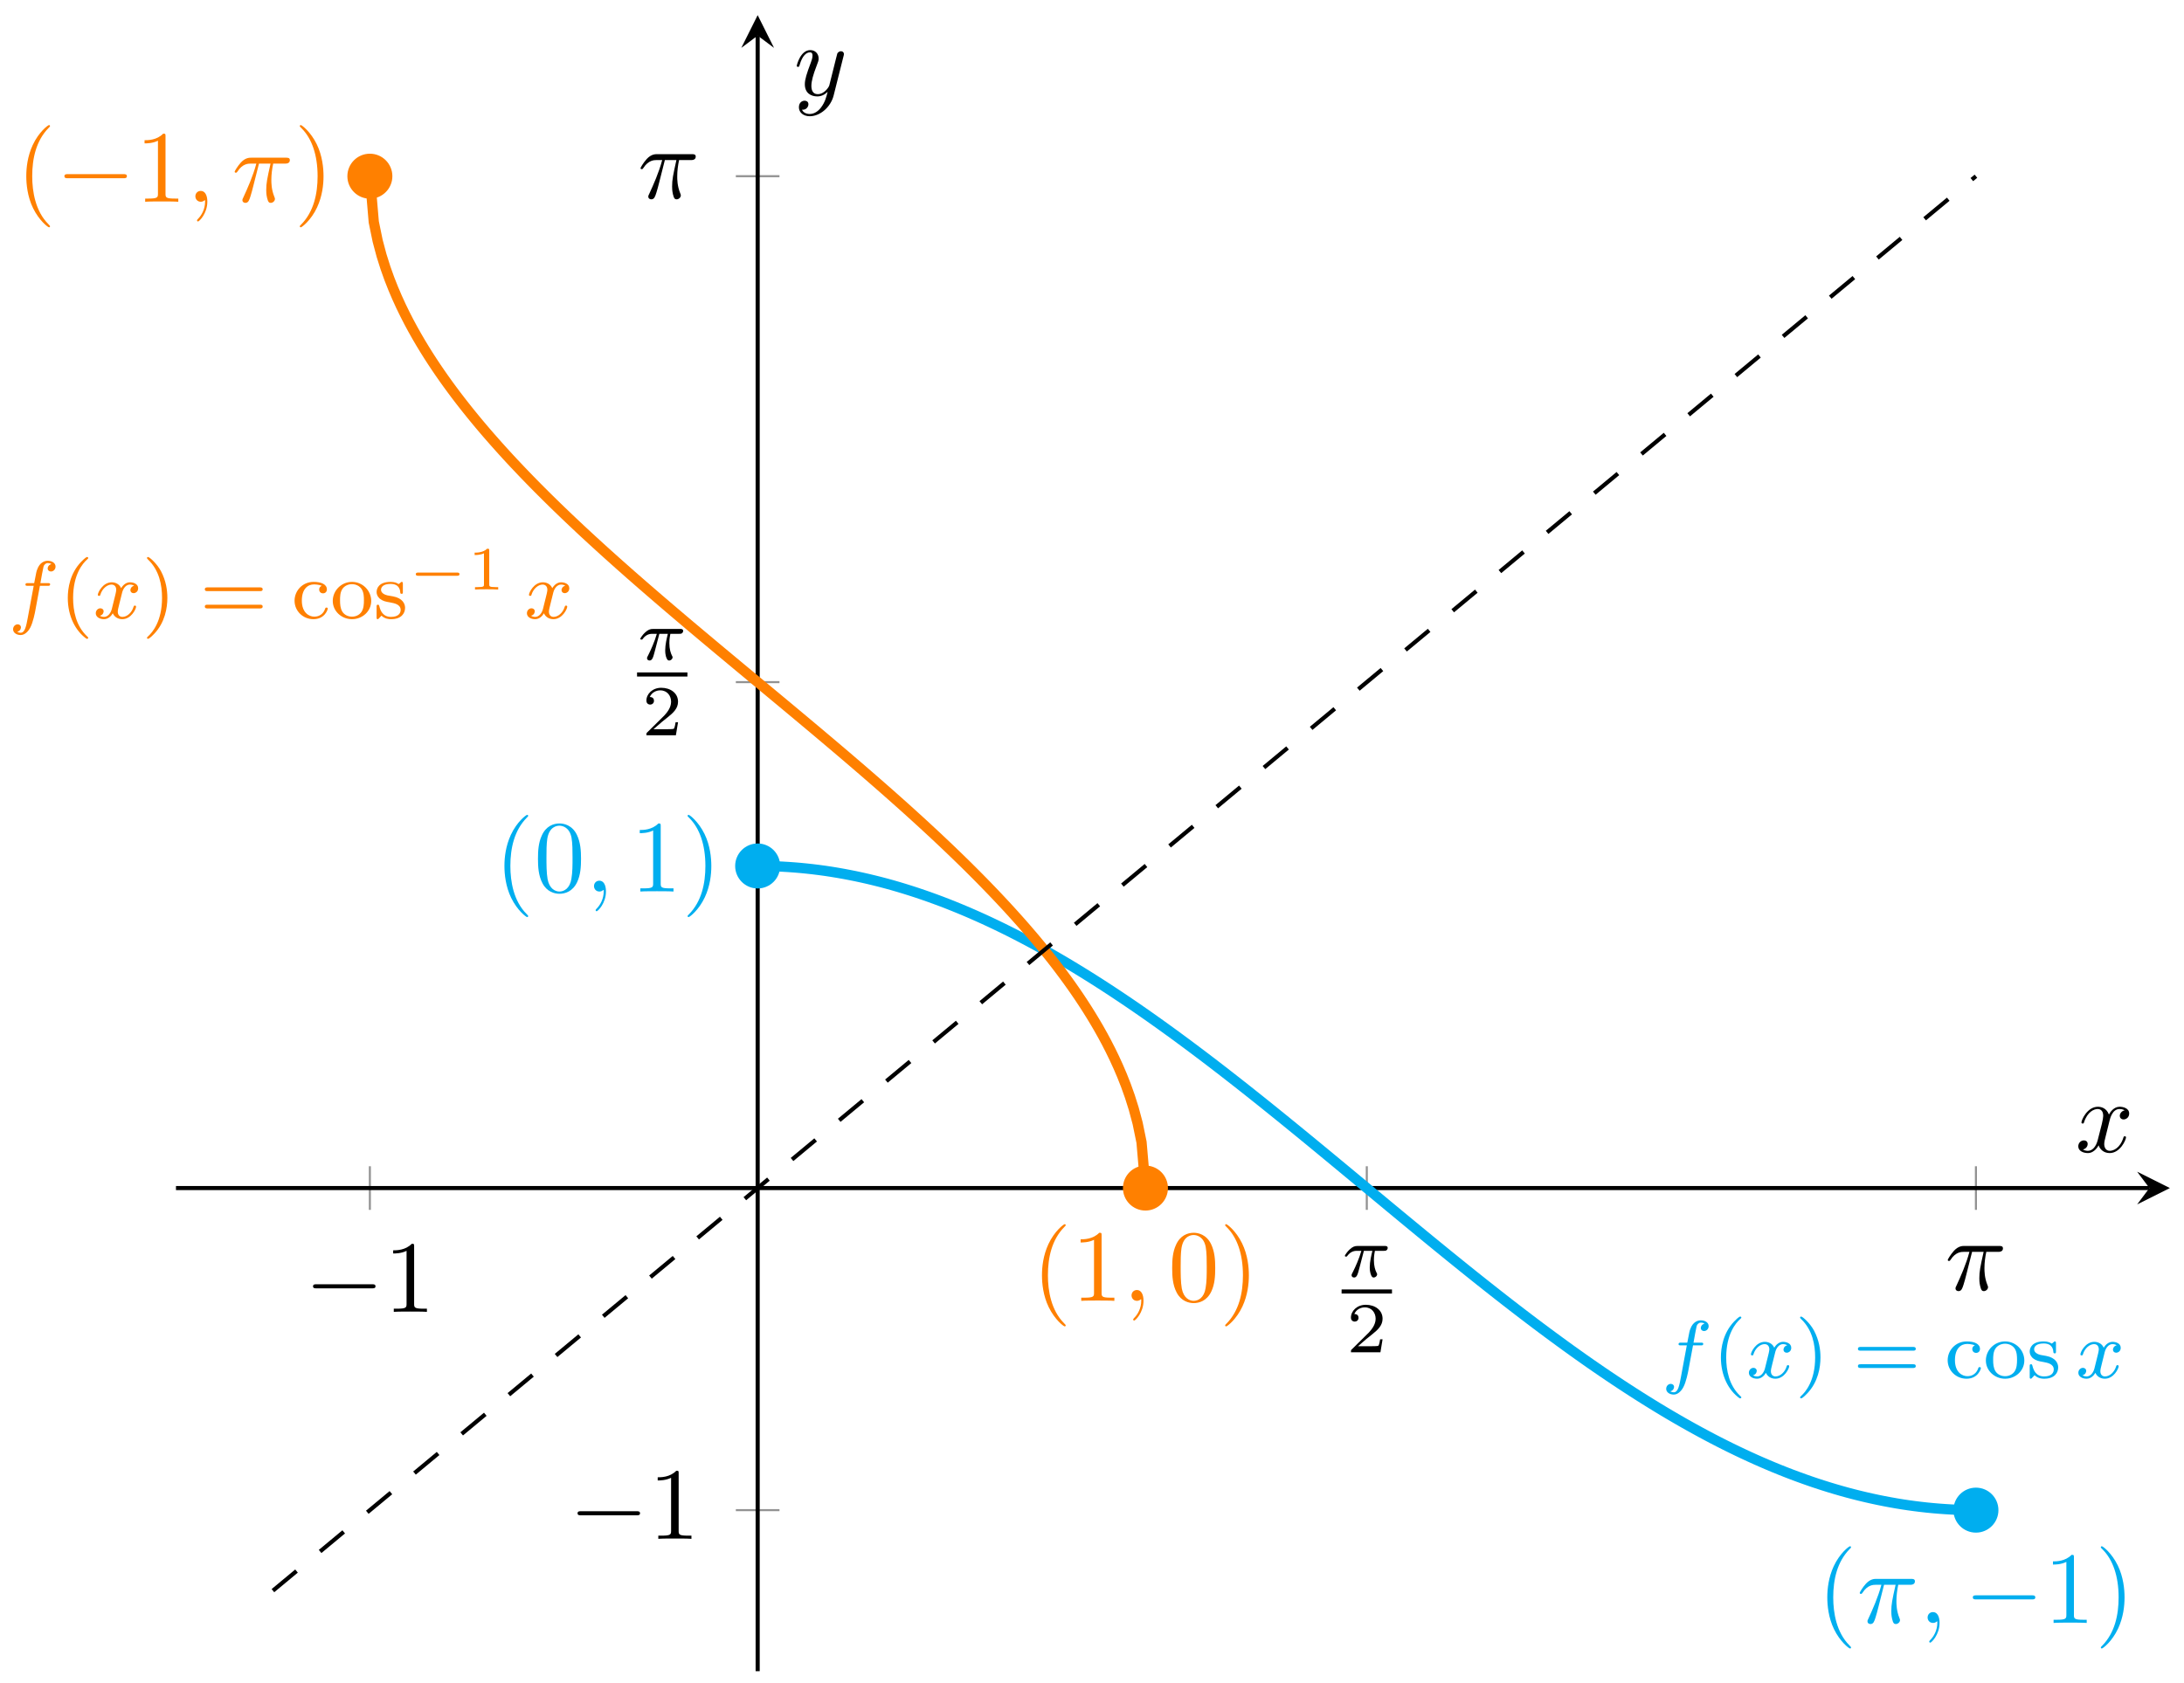 <svg xmlns="http://www.w3.org/2000/svg" xmlns:xlink="http://www.w3.org/1999/xlink" version="1.1" width="266" height="205" viewBox="0 0 266 205">
<defs>
<path id="font_1_1" d="M.659 .23C.676 .23 .694 .23 .694 .25 .694 .27 .676 .27 .659 .27H.118C.101 .27 .083 .27 .083 .25 .083 .23 .101 .23 .118 .23H.659Z"/>
<path id="font_2_4" d="M.294 .64C.294 .664 .294 .666 .271 .666 .209 .602 .121 .602 .089 .602V.571C.109 .571 .168 .571 .22 .597V.079C.22 .043 .217 .031 .127 .031H.095V0C.13 .003 .217 .003 .257 .003 .297 .003 .384 .003 .419 0V.031H.387C.297 .031 .294 .042 .294 .079V.64Z"/>
<path id="font_3_1" d="M.311 .363H.43C.415 .303 .393 .212 .393 .133 .393 .093 .398 .066 .404 .044 .42-.006 .433-.01 .449-.01 .472-.01 .496 .011 .496 .035 .496 .043 .494 .047 .488 .057 .469 .094 .451 .151 .451 .233 .451 .252 .451 .292 .465 .363H.59C.608 .363 .616 .363 .627 .371 .641 .381 .644 .397 .644 .402 .644 .431 .618 .431 .601 .431H.224C.183 .431 .155 .422 .11 .38 .084 .357 .045 .303 .045 .294 .045 .282 .058 .282 .062 .282 .073 .282 .074 .284 .08 .293 .131 .363 .193 .363 .215 .363H.276C.245 .253 .191 .135 .161 .075 .155 .062 .145 .041 .142 .037 .141 .033 .139 .029 .139 .022 .139 .006 .151-.01 .174-.01 .214-.01 .225 .035 .249 .125L.311 .363Z"/>
<path id="font_4_1" d="M.505 .182H.471C.468 .16 .458 .101 .445 .091 .437 .085 .36 .085 .346 .085H.162C.267 .178 .302 .206 .362 .253 .436 .312 .505 .374 .505 .469 .505 .59 .399 .664 .271 .664 .147 .664 .063 .577 .063 .485 .063 .434 .106 .429 .116 .429 .14 .429 .169 .446 .169 .482 .169 .5 .162 .535 .11 .535 .141 .606 .209 .628 .256 .628 .356 .628 .408 .55 .408 .469 .408 .382 .346 .313 .314 .277L.073 .039C.063 .03 .063 .028 .063 0H.475L.505 .182Z"/>
<path id="font_5_1" d="M.265 .373H.378C.345 .225 .336 .182 .336 .115 .336 .1 .336 .073 .344 .039 .354-.005 .365-.011 .38-.011 .4-.011 .421 .007 .421 .027 .421 .033 .421 .035 .415 .049 .386 .121 .386 .186 .386 .214 .386 .267 .393 .321 .404 .373H.518C.531 .373 .567 .373 .567 .407 .567 .431 .546 .431 .527 .431H.192C.17 .431 .132 .431 .088 .384 .053 .345 .027 .299 .027 .294 .027 .293 .027 .284 .039 .284 .047 .284 .049 .288 .055 .296 .104 .373 .162 .373 .182 .373H.239C.207 .252 .153 .131 .111 .04 .103 .025 .103 .023 .103 .016 .103-.003 .119-.011 .132-.011 .162-.011 .17 .017 .182 .054 .196 .1 .196 .102 .209 .152L.265 .373Z"/>
<path id="font_6_1" d="M.383 .398H.476C.496 .398 .508 .398 .508 .417 .508 .431 .495 .431 .478 .431H.389C.405 .521 .415 .578 .425 .623 .429 .64 .432 .651 .447 .663 .46 .674 .468 .676 .479 .676 .494 .676 .51 .673 .523 .665 .518 .663 .512 .66 .507 .657 .49 .648 .478 .63 .478 .61 .478 .587 .496 .573 .518 .573 .547 .573 .574 .598 .574 .633 .574 .68 .526 .704 .478 .704 .444 .704 .381 .688 .349 .596 .34 .573 .34 .571 .313 .431H.238C.218 .431 .206 .431 .206 .412 .206 .398 .219 .398 .236 .398H.307L.235 .01C.216-.091 .201-.176 .148-.176 .145-.176 .124-.176 .105-.164 .151-.153 .151-.111 .151-.11 .151-.087 .133-.073 .111-.073 .084-.073 .055-.096 .055-.134 .055-.176 .098-.204 .148-.204 .209-.204 .251-.14 .264-.115 .3-.049 .323 .076 .325 .086L.383 .398Z"/>
<path id="font_7_1" d="M.333-.25C.341-.25 .353-.25 .353-.238 .353-.234 .352-.233 .339-.22 .202-.091 .168 .095 .168 .25 .168 .538 .287 .673 .338 .719 .352 .732 .353 .733 .353 .738 .353 .743 .349 .75 .339 .75 .323 .75 .273 .699 .265 .69 .131 .55 .103 .37 .103 .25 .103 .026 .197-.154 .333-.25Z"/>
<path id="font_6_2" d="M.501 .399C.457 .388 .455 .349 .455 .345 .455 .323 .472 .308 .494 .308 .516 .308 .55 .325 .55 .368 .55 .425 .487 .441 .45 .441 .403 .441 .365 .408 .342 .369 .32 .422 .268 .441 .227 .441 .118 .441 .057 .316 .057 .288 .057 .279 .064 .275 .072 .275 .084 .275 .086 .28 .089 .292 .112 .365 .172 .413 .224 .413 .263 .413 .282 .385 .282 .349 .282 .329 .27 .283 .262 .251 .255 .222 .233 .133 .228 .114 .214 .06 .178 .018 .133 .018 .129 .018 .103 .018 .082 .032 .128 .043 .128 .085 .128 .086 .128 .109 .11 .123 .088 .123 .061 .123 .032 .1 .032 .062 .032 .016 .081-.01 .132-.01 .185-.01 .222 .03 .24 .062 .262 .013 .308-.01 .356-.01 .465-.01 .525 .115 .525 .143 .525 .153 .517 .156 .51 .156 .498 .156 .496 .149 .493 .139 .473 .072 .416 .018 .358 .018 .325 .018 .301 .04 .301 .082 .301 .102 .307 .125 .321 .181 .328 .211 .35 .299 .355 .318 .369 .37 .404 .413 .449 .413 .454 .413 .48 .413 .501 .399Z"/>
<path id="font_7_2" d="M.309 .25C.309 .345 .293 .459 .231 .577 .182 .669 .091 .75 .073 .75 .063 .75 .06 .743 .06 .738 .06 .734 .06 .732 .072 .72 .212 .587 .244 .404 .244 .25 .244-.037 .125-.173 .074-.219 .061-.232 .06-.233 .06-.238 .06-.243 .063-.25 .073-.25 .089-.25 .139-.199 .147-.19 .281-.05 .309 .13 .309 .25Z"/>
<path id="font_7_3" d="M.731 .333C.746 .333 .766 .333 .766 .356 .766 .379 .742 .379 .727 .379H.098C.083 .379 .059 .379 .059 .356 .059 .333 .079 .333 .094 .333H.731M.727 .121C.742 .121 .766 .121 .766 .144 .766 .167 .746 .167 .731 .167H.094C.079 .167 .059 .167 .059 .144 .059 .121 .083 .121 .098 .121H.727Z"/>
<path id="font_7_4" d="M.368 .397C.34 .388 .336 .365 .336 .353 .336 .326 .355 .306 .383 .306 .409 .306 .43 .324 .43 .354 .43 .416 .362 .446 .268 .446 .129 .446 .035 .335 .035 .216 .035 .089 .139-.01 .265-.01 .406-.01 .441 .108 .441 .12 .441 .132 .428 .132 .425 .132 .418 .132 .413 .131 .41 .121 .403 .1 .375 .021 .275 .021 .213 .021 .124 .069 .124 .217 .124 .361 .198 .415 .271 .415 .28 .415 .333 .415 .368 .397Z"/>
<path id="font_7_5" d="M.5 .213C.5 .338 .397 .446 .265 .446 .133 .446 .03 .338 .03 .213 .03 .088 .137-.01 .265-.01 .394-.01 .5 .088 .5 .213M.265 .021C.211 .021 .169 .047 .147 .082 .122 .123 .119 .172 .119 .222 .119 .26 .119 .32 .15 .363 .176 .398 .218 .418 .265 .418 .317 .418 .36 .393 .383 .358 .41 .316 .411 .262 .411 .222 .411 .176 .409 .121 .381 .079 .354 .039 .309 .021 .265 .021Z"/>
<path id="font_7_6" d="M.356 .42C.356 .436 .356 .446 .343 .446 .338 .446 .335 .446 .319 .43 .317 .429 .308 .42 .305 .42 .304 .42 .302 .42 .296 .424 .28 .435 .251 .446 .206 .446 .066 .446 .035 .37 .035 .322 .035 .272 .072 .243 .075 .24 .115 .21 .138 .206 .205 .194 .252 .185 .329 .171 .329 .103 .329 .064 .303 .018 .211 .018 .11 .018 .081 .096 .068 .149 .064 .162 .063 .167 .051 .167 .035 .167 .035 .159 .035 .14V.016C.035 0 .035-.01 .048-.01 .054-.01 .055-.009 .073 .01 .078 .015 .089 .028 .094 .033 .139-.008 .186-.01 .212-.01 .339-.01 .383 .063 .383 .129 .383 .177 .354 .247 .235 .269 .227 .271 .171 .281 .167 .281 .136 .288 .089 .309 .089 .349 .089 .379 .111 .421 .206 .421 .318 .421 .323 .339 .325 .311 .326 .303 .333 .3 .34 .3 .356 .3 .356 .307 .356 .326V.42Z"/>
<path id="font_2_1" d="M.331-.24C.331-.237 .331-.235 .314-.218 .189-.092 .157 .097 .157 .25 .157 .424 .195 .598 .318 .723 .331 .735 .331 .737 .331 .74 .331 .747 .327 .75 .321 .75 .311 .75 .221 .682 .162 .555 .111 .445 .099 .334 .099 .25 .099 .172 .11 .051 .165-.062 .225-.185 .311-.25 .321-.25 .327-.25 .331-.247 .331-.24Z"/>
<path id="font_2_3" d="M.46 .32C.46 .4 .455 .48 .42 .554 .374 .65 .292 .666 .25 .666 .19 .666 .117 .64 .076 .547 .044 .478 .039 .4 .039 .32 .039 .245 .043 .155 .084 .079 .127-.002 .2-.022 .249-.022 .303-.022 .379-.001 .423 .094 .455 .163 .46 .241 .46 .32M.249-0C.21-0 .151 .025 .133 .121 .122 .181 .122 .273 .122 .332 .122 .396 .122 .462 .13 .516 .149 .635 .224 .644 .249 .644 .282 .644 .348 .626 .367 .527 .377 .471 .377 .395 .377 .332 .377 .257 .377 .189 .366 .125 .351 .03 .294-0 .249-0Z"/>
<path id="font_5_2" d="M.203 .001C.203 .067 .178 .106 .139 .106 .106 .106 .086 .081 .086 .053 .086 .026 .106 0 .139 0 .151 0 .164 .004 .174 .013 .177 .015 .178 .016 .179 .016 .18 .016 .181 .015 .181 .001 .181-.073 .146-.133 .113-.166 .102-.177 .102-.179 .102-.182 .102-.189 .107-.193 .112-.193 .123-.193 .203-.116 .203 .001Z"/>
<path id="font_2_2" d="M.289 .25C.289 .328 .278 .449 .223 .562 .163 .685 .077 .75 .067 .75 .061 .75 .057 .746 .057 .74 .057 .737 .057 .735 .076 .717 .174 .618 .231 .459 .231 .25 .231 .079 .194-.097 .07-.223 .057-.235 .057-.237 .057-.24 .057-.246 .061-.25 .067-.25 .077-.25 .167-.182 .226-.055 .277 .055 .289 .166 .289 .25Z"/>
<path id="font_8_1" d="M.796 .224C.812 .224 .837 .224 .837 .25 .837 .276 .812 .276 .796 .276H.166C.15 .276 .125 .276 .125 .25 .125 .224 .15 .224 .166 .224H.796Z"/>
<path id="font_9_1" d="M.359 .635C.359 .665 .355 .665 .325 .665 .259 .601 .157 .601 .121 .601V.562C.147 .562 .213 .562 .273 .59V.085C.273 .052 .273 .039 .17 .039H.127V0C.182 .004 .26 .004 .316 .004 .372 .004 .45 .004 .505 0V.039H.462C.359 .039 .359 .052 .359 .085V.635Z"/>
<path id="font_5_3" d="M.334 .302C.34 .328 .363 .42 .433 .42 .438 .42 .462 .42 .483 .407 .455 .402 .435 .377 .435 .353 .435 .337 .446 .318 .473 .318 .495 .318 .527 .336 .527 .376 .527 .428 .468 .442 .434 .442 .376 .442 .341 .389 .329 .366 .304 .432 .25 .442 .221 .442 .117 .442 .06 .313 .06 .288 .06 .278 .07 .278 .072 .278 .08 .278 .083 .28 .085 .289 .119 .395 .185 .42 .219 .42 .238 .42 .273 .411 .273 .353 .273 .322 .256 .255 .219 .115 .203 .053 .168 .011 .124 .011 .118 .011 .095 .011 .074 .024 .099 .029 .121 .05 .121 .078 .121 .105 .099 .113 .084 .113 .054 .113 .029 .087 .029 .055 .029 .009 .079-.011 .123-.011 .189-.011 .225 .059 .228 .065 .24 .028 .276-.011 .336-.011 .439-.011 .496 .118 .496 .143 .496 .153 .487 .153 .484 .153 .475 .153 .473 .149 .471 .142 .438 .035 .37 .011 .338 .011 .299 .011 .283 .043 .283 .077 .283 .099 .289 .121 .3 .165L.334 .302Z"/>
<path id="font_5_4" d="M.486 .381C.49 .395 .49 .397 .49 .404 .49 .422 .476 .431 .461 .431 .451 .431 .435 .425 .426 .41 .424 .405 .416 .374 .412 .356 .405 .33 .398 .303 .392 .276L.347 .096C.343 .081 .3 .011 .234 .011 .183 .011 .172 .055 .172 .092 .172 .138 .189 .2 .223 .288 .239 .329 .243 .34 .243 .36 .243 .405 .211 .442 .161 .442 .066 .442 .029 .297 .029 .288 .029 .278 .039 .278 .041 .278 .051 .278 .052 .28 .057 .296 .084 .39 .124 .42 .158 .42 .166 .42 .183 .42 .183 .388 .183 .363 .173 .337 .166 .318 .126 .212 .108 .155 .108 .108 .108 .019 .171-.011 .23-.011 .269-.011 .303 .006 .331 .034 .318-.018 .306-.067 .266-.12 .24-.154 .202-.183 .156-.183 .142-.183 .097-.18 .08-.141 .096-.141 .109-.141 .123-.129 .133-.12 .143-.107 .143-.088 .143-.057 .116-.053 .106-.053 .083-.053 .05-.069 .05-.118 .05-.168 .094-.205 .156-.205 .259-.205 .362-.114 .39-.001L.486 .381Z"/>
</defs>
<path transform="matrix(1.25,0,0,-1.25,21.433,203.593)" stroke-width=".199" stroke-linecap="butt" stroke-miterlimit="10" stroke-linejoin="miter" fill="none" stroke="#929292" d="M18.892 44.96V49.212M116.028 44.96V49.212M175.38 44.96V49.212"/>
<path transform="matrix(1.25,0,0,-1.25,21.433,203.593)" stroke-width=".199" stroke-linecap="butt" stroke-miterlimit="10" stroke-linejoin="miter" fill="none" stroke="#929292" d="M54.551 15.695H58.803M54.551 96.394H58.803M54.551 145.702H58.803"/>
<path transform="matrix(1.25,0,0,-1.25,21.433,203.593)" stroke-width=".399" stroke-linecap="butt" stroke-miterlimit="10" stroke-linejoin="miter" fill="none" stroke="#000000" d="M0 47.086H192.28"/>
<path transform="matrix(1.25,0,0,-1.25,261.788,144.736)" d="M1.993 0-1.196 1.594 0 0-1.196-1.594"/>
<path transform="matrix(1.25,0,0,-1.25,21.433,203.593)" stroke-width=".399" stroke-linecap="butt" stroke-miterlimit="10" stroke-linejoin="miter" fill="none" stroke="#000000" d="M56.677 0V159.405"/>
<path transform="matrix(0,-1.25,-1.25,-0,92.28,4.337)" d="M1.993 0-1.196 1.594 0 0-1.196-1.594"/>
<use data-text="&#x2212;" xlink:href="#font_1_1" transform="matrix(12.453,0,0,-12.453,37.092,159.818)"/>
<use data-text="1" xlink:href="#font_2_4" transform="matrix(12.453,0,0,-12.453,46.778,159.818)"/>
<use data-text="&#x03c0;" xlink:href="#font_3_1" transform="matrix(8.717,0,0,-8.717,163.403,155.547)"/>
<path transform="matrix(1.25,0,0,-1.25,3.077,-72.657)" stroke-width=".399" stroke-linecap="butt" stroke-miterlimit="10" stroke-linejoin="miter" fill="none" stroke="#000000" d="M128.258-183.995H133.167"/>
<use data-text="2" xlink:href="#font_4_1" transform="matrix(8.717,0,0,-8.717,163.989,164.744)"/>
<use data-text="&#x03c0;" xlink:href="#font_5_1" transform="matrix(12.453,0,0,-12.453,236.889,157.155)"/>
<use data-text="&#x2212;" xlink:href="#font_1_1" transform="matrix(12.453,0,0,-12.453,69.31,187.468)"/>
<use data-text="1" xlink:href="#font_2_4" transform="matrix(12.453,0,0,-12.453,78.996,187.468)"/>
<use data-text="&#x03c0;" xlink:href="#font_3_1" transform="matrix(8.717,0,0,-8.717,77.593,80.379)"/>
<path transform="matrix(1.25,0,0,-1.25,-82.733,-147.824)" stroke-width=".399" stroke-linecap="butt" stroke-miterlimit="10" stroke-linejoin="miter" fill="none" stroke="#000000" d="M128.258-183.995H133.167"/>
<use data-text="2" xlink:href="#font_4_1" transform="matrix(8.717,0,0,-8.717,78.179,89.577)"/>
<use data-text="&#x03c0;" xlink:href="#font_5_1" transform="matrix(12.453,0,0,-12.453,77.676,24.147)"/>
<path transform="matrix(1.25,0,0,-1.25,21.433,203.593)" stroke-width=".996" stroke-linecap="butt" stroke-miterlimit="10" stroke-linejoin="miter" fill="none" stroke="#00aeef" d="M56.677 78.476 57.273 78.472 57.87 78.46 58.466 78.44 59.063 78.412 59.659 78.377 60.256 78.334 60.852 78.284 61.449 78.225 62.045 78.159 62.642 78.085 63.238 78.004 63.835 77.914 64.431 77.816 65.028 77.711 65.624 77.598 66.221 77.479 66.817 77.351 67.414 77.216 68.01 77.073 68.607 76.924 69.203 76.767 69.8 76.602 70.396 76.429 70.993 76.249 71.589 76.062 72.186 75.868 72.782 75.666 73.379 75.458 73.975 75.242 74.572 75.021 75.168 74.791 75.765 74.554 76.361 74.311 76.958 74.061 77.554 73.804 78.151 73.541 78.747 73.271 79.344 72.994 79.94 72.711 80.537 72.422 81.133 72.127 81.73 71.825 82.326 71.516 82.923 71.202 83.519 70.882 84.116 70.556 84.712 70.223 85.309 69.886 85.905 69.543 86.502 69.194 87.098 68.84 87.695 68.479 88.291 68.114 88.888 67.743 89.484 67.368 90.081 66.987 90.677 66.601 91.274 66.211 91.87 65.815 92.467 65.415 93.063 65.011 93.66 64.602 94.256 64.189 94.853 63.771 95.449 63.349 96.046 62.923 96.642 62.493 97.239 62.06 97.835 61.622 98.432 61.181 99.028 60.737 99.625 60.289 100.221 59.838 100.818 59.384 101.414 58.926 102.011 58.466 102.607 58.002 103.204 57.536 103.8 57.068 104.397 56.597 104.993 56.123 105.59 55.648 106.186 55.17 106.783 54.69 107.379 54.208 107.976 53.725 108.572 53.239 109.169 52.753 109.765 52.265 110.362 51.776 110.958 51.285 111.555 50.793 112.151 50.301 112.748 49.807 113.344 49.314 113.941 48.819 114.537 48.324 115.134 47.828 115.73 47.334 116.327 46.838 116.923 46.343 117.52 45.848 118.116 45.352 118.713 44.858 119.309 44.364 119.906 43.871 120.502 43.379 121.099 42.887 121.695 42.396 122.292 41.907 122.888 41.419 123.485 40.932 124.081 40.447 124.678 39.964 125.274 39.482 125.871 39.002 126.467 38.524 127.064 38.048 127.66 37.575 128.257 37.104 128.853 36.635 129.45 36.169 130.046 35.706 130.643 35.246 131.239 34.788 131.836 34.334 132.432 33.882 133.029 33.435 133.625 32.991 134.222 32.55 134.818 32.113 135.415 31.678 136.011 31.248 136.608 30.822 137.204 30.4 137.801 29.982 138.397 29.57 138.994 29.161 139.59 28.757 140.187 28.357 140.783 27.961 141.38 27.571 141.976 27.185 142.573 26.804 143.169 26.428 143.766 26.058 144.362 25.692 144.959 25.332 145.555 24.978 146.152 24.629 146.748 24.286 147.345 23.948 147.941 23.617 148.538 23.29 149.134 22.97 149.731 22.655 150.327 22.347 150.924 22.045 151.52 21.75 152.117 21.46 152.713 21.178 153.31 20.901 153.906 20.631 154.503 20.368 155.099 20.111 155.696 19.86 156.292 19.617 156.889 19.381 157.485 19.151 158.082 18.929 158.678 18.714 159.275 18.505 159.871 18.304 160.468 18.11 161.064 17.923 161.661 17.743 162.257 17.571 162.854 17.405 163.45 17.248 164.047 17.098 164.643 16.956 165.24 16.821 165.836 16.693 166.433 16.573 167.029 16.461 167.626 16.355 168.222 16.257 168.819 16.168 169.415 16.087 170.012 16.013 170.608 15.946 171.205 15.888 171.801 15.838 172.398 15.795 172.994 15.759 173.591 15.732 174.187 15.712 174.784 15.7 175.38 15.696"/>
<use data-text="f" xlink:href="#font_6_1" transform="matrix(9.963,0,0,-9.963,202.386,167.864)" fill="#00aeef"/>
<use data-text="(" xlink:href="#font_7_1" transform="matrix(9.963,0,0,-9.963,208.57,167.864)" fill="#00aeef"/>
<use data-text="x" xlink:href="#font_6_2" transform="matrix(9.963,0,0,-9.963,212.686,167.864)" fill="#00aeef"/>
<use data-text=")" xlink:href="#font_7_2" transform="matrix(9.963,0,0,-9.963,218.645,167.864)" fill="#00aeef"/>
<use data-text="=" xlink:href="#font_7_3" transform="matrix(9.963,0,0,-9.963,225.699,167.864)" fill="#00aeef"/>
<use data-text="c" xlink:href="#font_7_4" transform="matrix(9.963,0,0,-9.963,236.867,167.864)" fill="#00aeef"/>
<use data-text="o" xlink:href="#font_7_5" transform="matrix(9.963,0,0,-9.963,241.57,167.864)" fill="#00aeef"/>
<use data-text="s" xlink:href="#font_7_6" transform="matrix(9.963,0,0,-9.963,246.86,167.864)" fill="#00aeef"/>
<use data-text="x" xlink:href="#font_6_2" transform="matrix(9.963,0,0,-9.963,252.814,167.864)" fill="#00aeef"/>
<path transform="matrix(1.25,0,0,-1.25,21.433,203.593)" d="M58.669 78.476C58.669 79.577 57.777 80.469 56.677 80.469 55.576 80.469 54.684 79.577 54.684 78.476 54.684 77.376 55.576 76.484 56.677 76.484 57.777 76.484 58.669 77.376 58.669 78.476ZM56.677 78.476" fill="#00aeef"/>
<path transform="matrix(1.25,0,0,-1.25,21.433,203.593)" stroke-width=".399" stroke-linecap="butt" stroke-miterlimit="10" stroke-linejoin="miter" fill="none" stroke="#00aeef" d="M58.669 78.476C58.669 79.577 57.777 80.469 56.677 80.469 55.576 80.469 54.684 79.577 54.684 78.476 54.684 77.376 55.576 76.484 56.677 76.484 57.777 76.484 58.669 77.376 58.669 78.476ZM56.677 78.476"/>
<use data-text="(" xlink:href="#font_2_1" transform="matrix(12.453,0,0,-12.453,60.205,108.611)" fill="#00aeef"/>
<use data-text="0" xlink:href="#font_2_3" transform="matrix(12.453,0,0,-12.453,65.037,108.611)" fill="#00aeef"/>
<use data-text="," xlink:href="#font_5_2" transform="matrix(12.453,0,0,-12.453,71.275,108.611)" fill="#00aeef"/>
<use data-text="1" xlink:href="#font_2_4" transform="matrix(12.453,0,0,-12.453,76.81,108.611)" fill="#00aeef"/>
<use data-text=")" xlink:href="#font_2_2" transform="matrix(12.453,0,0,-12.453,83.037,108.611)" fill="#00aeef"/>
<path transform="matrix(1.25,0,0,-1.25,21.433,203.593)" d="M177.373 15.695C177.373 16.796 176.481 17.688 175.38 17.688 174.28 17.688 173.388 16.796 173.388 15.695 173.388 14.595 174.28 13.703 175.38 13.703 176.481 13.703 177.373 14.595 177.373 15.695ZM175.38 15.695" fill="#00aeef"/>
<path transform="matrix(1.25,0,0,-1.25,21.433,203.593)" stroke-width=".399" stroke-linecap="butt" stroke-miterlimit="10" stroke-linejoin="miter" fill="none" stroke="#00aeef" d="M177.373 15.695C177.373 16.796 176.481 17.688 175.38 17.688 174.28 17.688 173.388 16.796 173.388 15.695 173.388 14.595 174.28 13.703 175.38 13.703 176.481 13.703 177.373 14.595 177.373 15.695ZM175.38 15.695"/>
<use data-text="(" xlink:href="#font_2_1" transform="matrix(12.453,0,0,-12.453,221.323,197.714)" fill="#00aeef"/>
<use data-text="&#x03c0;" xlink:href="#font_5_1" transform="matrix(12.453,0,0,-12.453,226.167,197.714)" fill="#00aeef"/>
<use data-text="," xlink:href="#font_5_2" transform="matrix(12.453,0,0,-12.453,233.701,197.714)" fill="#00aeef"/>
<use data-text="&#x2212;" xlink:href="#font_1_1" transform="matrix(12.453,0,0,-12.453,239.247,197.714)" fill="#00aeef"/>
<use data-text="1" xlink:href="#font_2_4" transform="matrix(12.453,0,0,-12.453,248.933,197.714)" fill="#00aeef"/>
<use data-text=")" xlink:href="#font_2_2" transform="matrix(12.453,0,0,-12.453,255.16,197.714)" fill="#00aeef"/>
<path transform="matrix(1.25,0,0,-1.25,21.433,203.593)" stroke-width=".996" stroke-linecap="butt" stroke-miterlimit="10" stroke-linejoin="miter" fill="none" stroke="#ff8000" d="M18.892 145.702 19.272 141.245 19.652 139.398 20.031 137.974 20.411 136.772 20.791 135.707 21.171 134.745 21.55 133.858 21.93 133.028 22.31 132.248 22.69 131.507 23.069 130.801 23.449 130.127 23.829 129.475 24.209 128.848 24.588 128.241 24.968 127.652 25.348 127.08 25.727 126.524 26.107 125.981 26.487 125.449 26.867 124.931 27.246 124.422 27.626 123.924 28.006 123.435 28.386 122.954 28.765 122.484 29.145 122.019 29.525 121.561 29.905 121.111 30.284 120.667 30.664 120.23 31.044 119.798 31.424 119.371 31.803 118.949 32.183 118.532 32.563 118.119 32.942 117.712 33.322 117.311 33.702 116.91 34.082 116.515 34.461 116.123 34.841 115.735 35.221 115.349 35.601 114.968 35.98 114.59 36.36 114.214 36.74 113.842 37.119 113.471 37.499 113.105 37.879 112.739 38.259 112.376 38.638 112.017 39.018 111.659 39.398 111.302 39.778 110.948 40.157 110.598 40.537 110.247 40.917 109.9 41.297 109.553 41.676 109.208 42.056 108.865 42.436 108.524 42.816 108.184 43.195 107.845 43.575 107.51 43.955 107.173 44.334 106.838 44.714 106.506 45.094 106.174 45.474 105.842 45.853 105.513 46.233 105.185 46.613 104.857 46.993 104.529 47.372 104.204 47.752 103.879 48.132 103.554 48.512 103.23 48.891 102.909 49.271 102.586 49.651 102.264 50.03 101.943 50.41 101.624 50.79 101.305 51.17 100.985 51.549 100.667 51.929 100.349 52.309 100.031 52.689 99.713 53.068 99.396 53.448 99.08 53.828 98.763 54.208 98.447 54.587 98.131 54.967 97.814 55.347 97.499 55.726 97.184 56.106 96.868 56.486 96.552 56.866 96.237 57.245 95.922 57.625 95.606 58.005 95.29 58.385 94.975 58.764 94.659 59.144 94.343 59.524 94.026 59.904 93.71 60.283 93.394 60.663 93.076 61.043 92.759 61.422 92.441 61.802 92.123 62.182 91.804 62.562 91.485 62.941 91.165 63.321 90.845 63.701 90.524 64.081 90.203 64.46 89.881 64.84 89.558 65.22 89.235 65.6 88.91 65.979 88.585 66.359 88.259 66.739 87.933 67.118 87.605 67.498 87.276 67.878 86.946 68.258 86.615 68.637 86.284 69.017 85.95 69.397 85.616 69.777 85.28 70.156 84.943 70.536 84.605 70.916 84.265 71.296 83.924 71.675 83.58 72.055 83.236 72.435 82.89 72.815 82.542 73.194 82.192 73.574 81.84 73.954 81.487 74.334 81.131 74.713 80.772 75.093 80.413 75.473 80.05 75.852 79.685 76.232 79.318 76.612 78.948 76.992 78.576 77.371 78.2 77.751 77.821 78.131 77.439 78.511 77.054 78.89 76.666 79.27 76.274 79.65 75.879 80.03 75.479 80.409 75.076 80.789 74.669 81.169 74.257 81.548 73.84 81.928 73.418 82.308 72.992 82.688 72.56 83.067 72.121 83.447 71.678 83.827 71.228 84.207 70.771 84.586 70.306 84.966 69.834 85.346 69.355 85.726 68.866 86.105 68.367 86.485 67.859 86.865 67.34 87.244 66.81 87.624 66.267 88.004 65.71 88.384 65.137 88.763 64.549 89.143 63.942 89.523 63.314 89.903 62.665 90.282 61.989 90.662 61.284 91.042 60.543 91.422 59.762 91.801 58.935 92.181 58.047 92.561 57.084 92.94 56.022 93.32 54.82 93.7 53.399 94.08 51.551 94.459 47.156"/>
<use data-text="f" xlink:href="#font_6_1" transform="matrix(9.963,0,0,-9.963,1.046,75.332)" fill="#ff8000"/>
<use data-text="(" xlink:href="#font_7_1" transform="matrix(9.963,0,0,-9.963,7.23,75.332)" fill="#ff8000"/>
<use data-text="x" xlink:href="#font_6_2" transform="matrix(9.963,0,0,-9.963,11.346,75.332)" fill="#ff8000"/>
<use data-text=")" xlink:href="#font_7_2" transform="matrix(9.963,0,0,-9.963,17.305,75.332)" fill="#ff8000"/>
<use data-text="=" xlink:href="#font_7_3" transform="matrix(9.963,0,0,-9.963,24.359,75.332)" fill="#ff8000"/>
<use data-text="c" xlink:href="#font_7_4" transform="matrix(9.963,0,0,-9.963,35.527,75.332)" fill="#ff8000"/>
<use data-text="o" xlink:href="#font_7_5" transform="matrix(9.963,0,0,-9.963,40.23,75.332)" fill="#ff8000"/>
<use data-text="s" xlink:href="#font_7_6" transform="matrix(9.963,0,0,-9.963,45.52,75.332)" fill="#ff8000"/>
<use data-text="&#x2212;" xlink:href="#font_8_1" transform="matrix(7.472,0,0,-7.472,49.709,71.817)" fill="#ff8000"/>
<use data-text="1" xlink:href="#font_9_1" transform="matrix(7.472,0,0,-7.472,56.905,71.817)" fill="#ff8000"/>
<use data-text="x" xlink:href="#font_6_2" transform="matrix(9.963,0,0,-9.963,63.857,75.332)" fill="#ff8000"/>
<path transform="matrix(1.25,0,0,-1.25,21.433,203.593)" d="M96.454 47.086C96.454 48.186 95.562 49.078 94.461 49.078 93.361 49.078 92.469 48.186 92.469 47.086 92.469 45.985 93.361 45.093 94.461 45.093 95.562 45.093 96.454 45.985 96.454 47.086ZM94.461 47.086" fill="#ff8000"/>
<path transform="matrix(1.25,0,0,-1.25,21.433,203.593)" stroke-width=".399" stroke-linecap="butt" stroke-miterlimit="10" stroke-linejoin="miter" fill="none" stroke="#ff8000" d="M96.454 47.086C96.454 48.186 95.562 49.078 94.461 49.078 93.361 49.078 92.469 48.186 92.469 47.086 92.469 45.985 93.361 45.093 94.461 45.093 95.562 45.093 96.454 45.985 96.454 47.086ZM94.461 47.086"/>
<use data-text="(" xlink:href="#font_2_1" transform="matrix(12.453,0,0,-12.453,125.675,158.476)" fill="#ff8000"/>
<use data-text="1" xlink:href="#font_2_4" transform="matrix(12.453,0,0,-12.453,130.507,158.476)" fill="#ff8000"/>
<use data-text="," xlink:href="#font_5_2" transform="matrix(12.453,0,0,-12.453,136.745,158.476)" fill="#ff8000"/>
<use data-text="0" xlink:href="#font_2_3" transform="matrix(12.453,0,0,-12.453,142.28,158.476)" fill="#ff8000"/>
<use data-text=")" xlink:href="#font_2_2" transform="matrix(12.453,0,0,-12.453,148.507,158.476)" fill="#ff8000"/>
<path transform="matrix(1.25,0,0,-1.25,21.433,203.593)" d="M20.885 145.702C20.885 146.803 19.993 147.695 18.892 147.695 17.792 147.695 16.9 146.803 16.9 145.702 16.9 144.602 17.792 143.71 18.892 143.71 19.993 143.71 20.885 144.602 20.885 145.702ZM18.892 145.702" fill="#ff8000"/>
<path transform="matrix(1.25,0,0,-1.25,21.433,203.593)" stroke-width=".399" stroke-linecap="butt" stroke-miterlimit="10" stroke-linejoin="miter" fill="none" stroke="#ff8000" d="M20.885 145.702C20.885 146.803 19.993 147.695 18.892 147.695 17.792 147.695 16.9 146.803 16.9 145.702 16.9 144.602 17.792 143.71 18.892 143.71 19.993 143.71 20.885 144.602 20.885 145.702ZM18.892 145.702"/>
<use data-text="(" xlink:href="#font_2_1" transform="matrix(12.453,0,0,-12.453,1.969,24.578)" fill="#ff8000"/>
<use data-text="&#x2212;" xlink:href="#font_1_1" transform="matrix(12.453,0,0,-12.453,6.812,24.578)" fill="#ff8000"/>
<use data-text="1" xlink:href="#font_2_4" transform="matrix(12.453,0,0,-12.453,16.498,24.578)" fill="#ff8000"/>
<use data-text="," xlink:href="#font_5_2" transform="matrix(12.453,0,0,-12.453,22.725,24.578)" fill="#ff8000"/>
<use data-text="&#x03c0;" xlink:href="#font_5_1" transform="matrix(12.453,0,0,-12.453,28.242,24.578)" fill="#ff8000"/>
<use data-text=")" xlink:href="#font_2_2" transform="matrix(12.453,0,0,-12.453,35.805,24.578)" fill="#ff8000"/>
<path transform="matrix(1.25,0,0,-1.25,21.433,203.593)" stroke-width=".399" stroke-linecap="butt" stroke-dasharray="2.989,2.989" stroke-miterlimit="10" stroke-linejoin="miter" fill="none" stroke="#000000" d="M9.446 7.848 175.38 145.702"/>
<use data-text="x" xlink:href="#font_5_3" transform="matrix(12.453,0,0,-12.453,252.761,140.336)"/>
<use data-text="y" xlink:href="#font_5_4" transform="matrix(12.453,0,0,-12.453,96.68,11.608)"/>
</svg>
